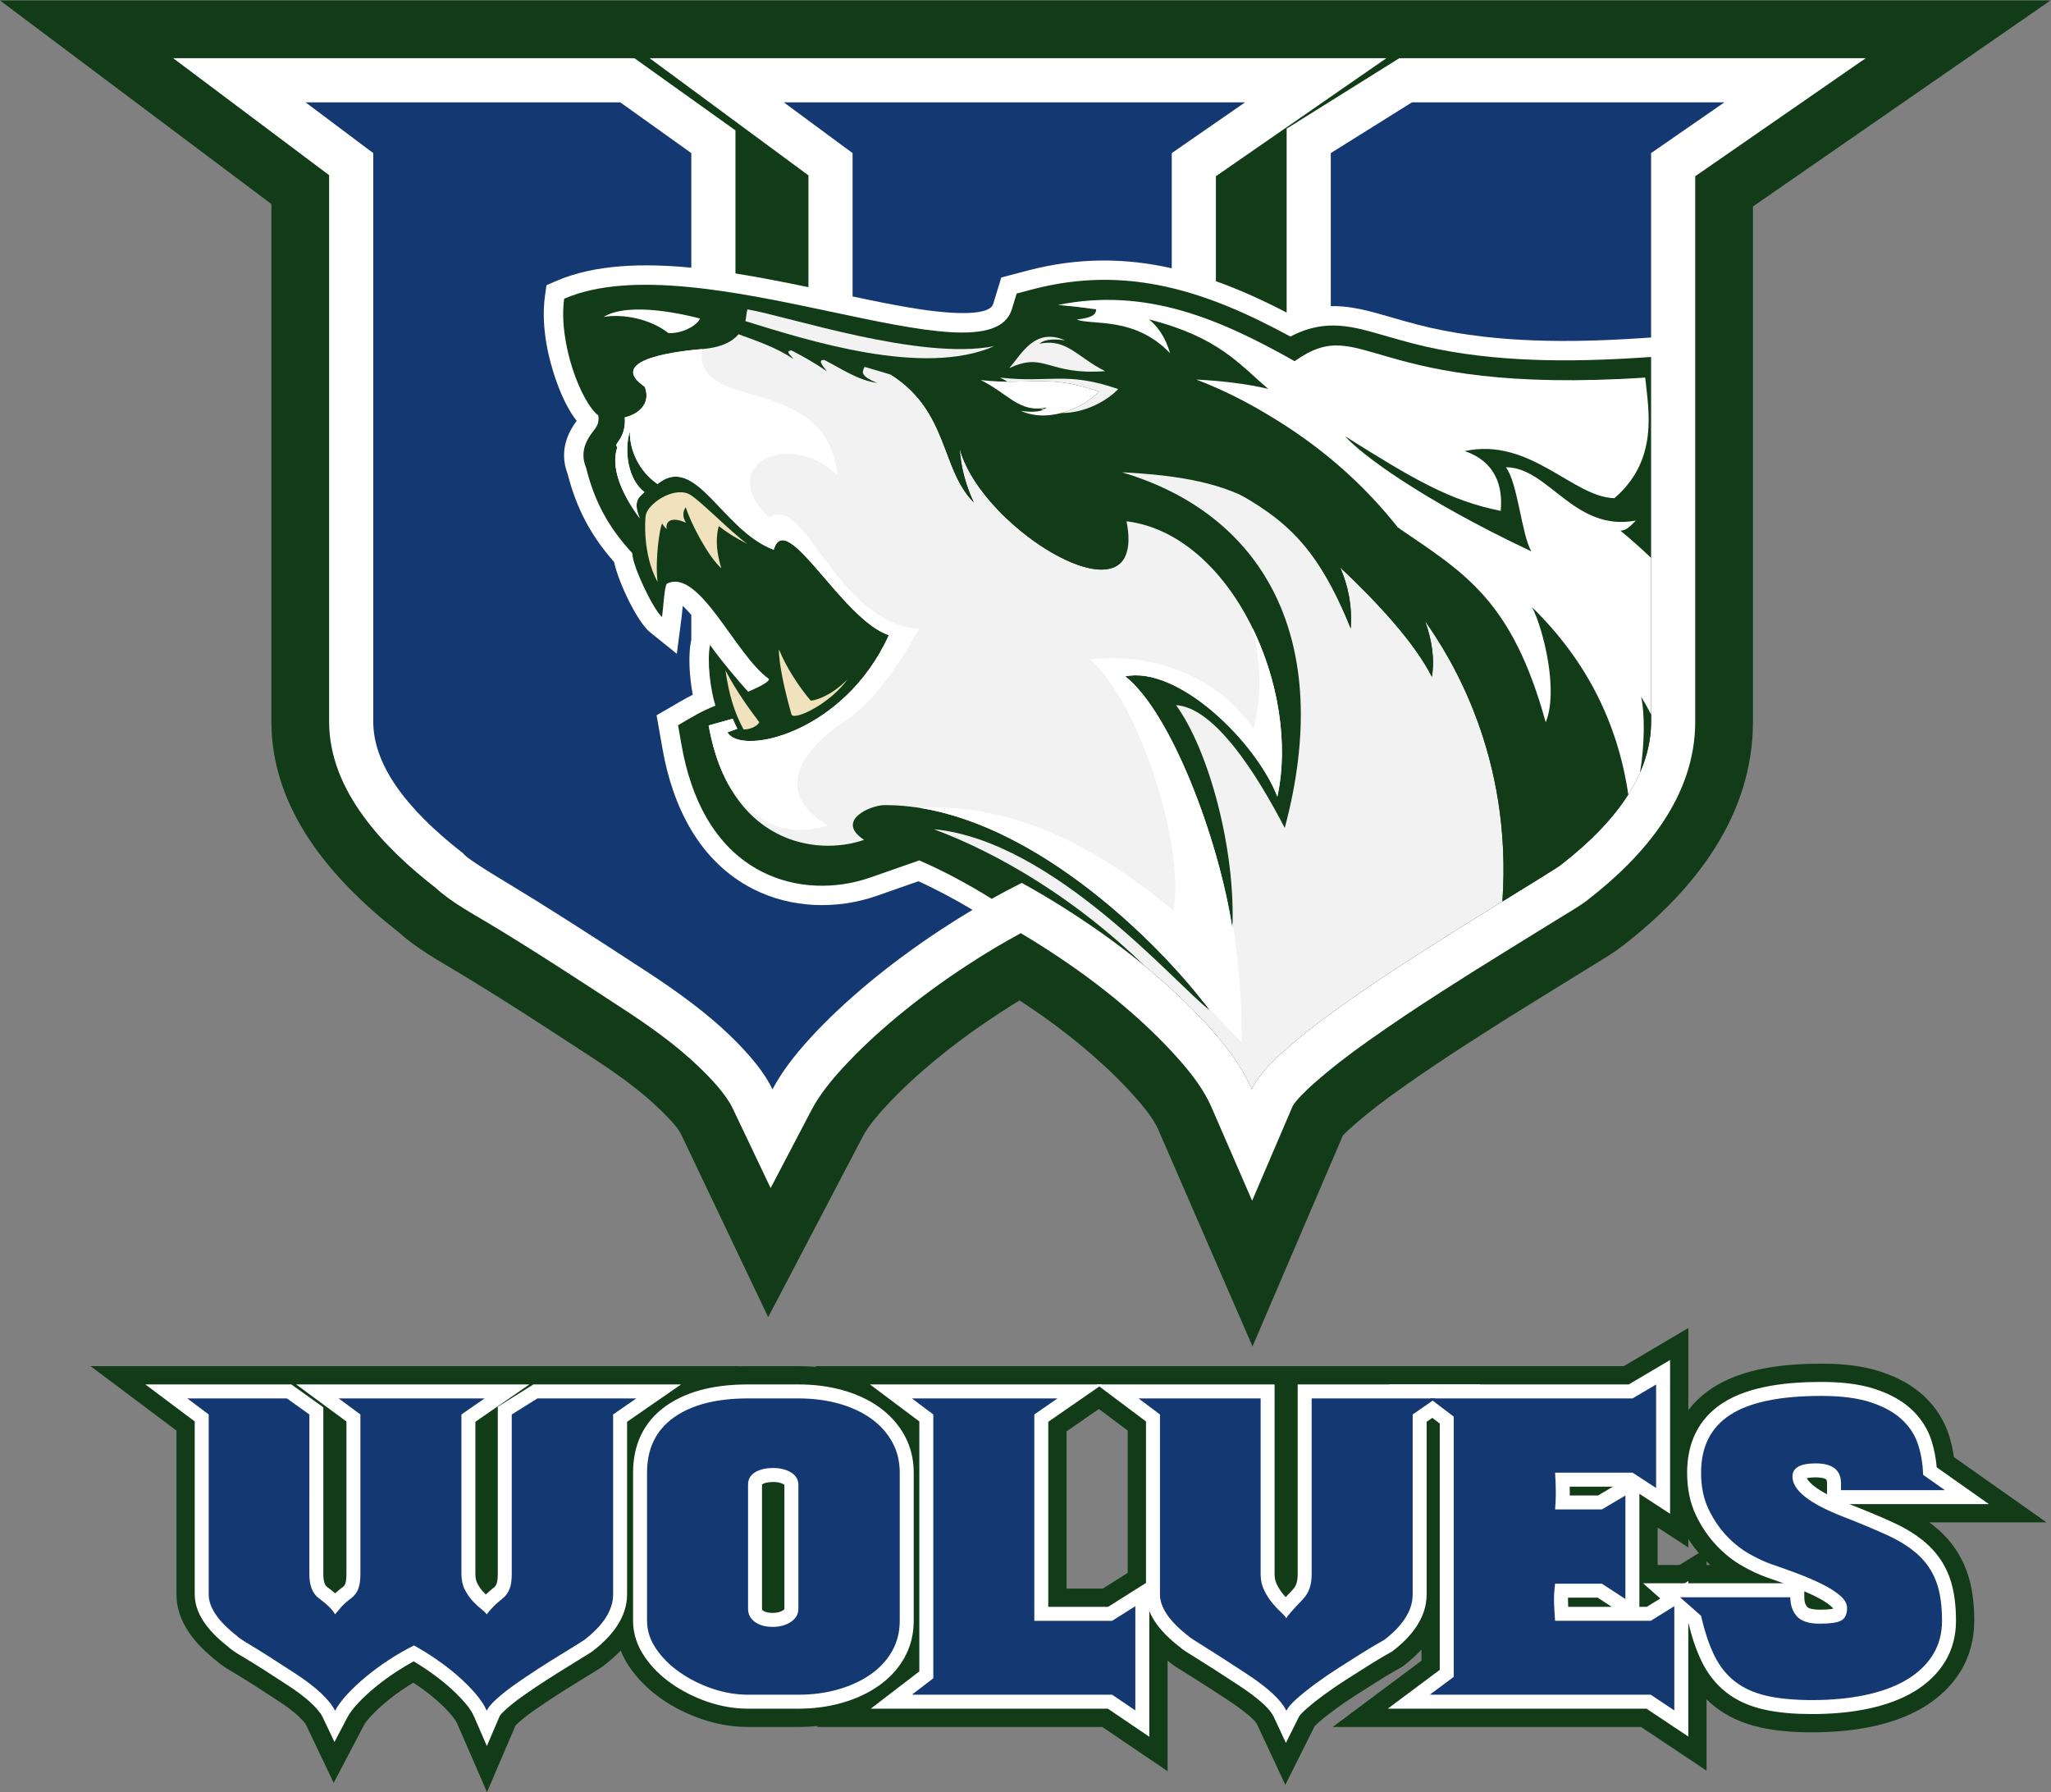 <?xml version="1.0" encoding="UTF-8" standalone="no"?>
<svg
   xmlns:dc="http://purl.org/dc/elements/1.1/"
   xmlns:cc="http://creativecommons.org/ns#"
   xmlns:rdf="http://www.w3.org/1999/02/22-rdf-syntax-ns#"
   xmlns:svg="http://www.w3.org/2000/svg"
   xmlns="http://www.w3.org/2000/svg"
   viewBox="0 0 915.893 800.187"
   height="800.187"
   width="915.893"
   xml:space="preserve"
   id="svg2"
   version="1.1"><rect x="0" y="0" width="915.893" height="800.187" fill="#808080" stroke="none"/><defs
     id="defs6" /><g
     transform="matrix(1.333,0,0,-1.333,0,800.187)"
     id="g10"><g
       transform="scale(0.1)"
       id="g12"><path
         id="path14"
         style="fill:#123b18;fill-opacity:1;fill-rule:evenodd;stroke:none"
         d="M 725.77,439.336 C 655.715,494.258 591.156,568.262 591.156,662.352 V 1211.02 L 303.418,1426.84 H 2477.43 L 2161.97,1208.45 V 662.352 c 0,-99.891 -61.84,-178.524 -137.29,-237.039 -10.42,-8.204 -21.48,-14.532 -32.68,-21.497 -18.86,-11.718 -37.77,-23.355 -56.7,-34.988 -24.27,-14.894 -48.35,-30.105 -72.32,-45.488 -24.55,-15.75 -48.8,-31.992 -72.63,-48.797 -18.61,-13.117 -36.83,-26.938 -53.84,-42.063 -2.82,-2.507 -6.37,-5.656 -9.24,-8.703 L 1631.39,0 1531.62,229.473 c -4.56,10.488 -13.1,21.425 -20.5,30.039 -14.89,17.293 -31.26,33.308 -48.43,48.332 -19.63,17.176 -40.33,33.113 -61.82,47.886 -5.44,3.743 -10.93,7.434 -16.46,11.047 -7.84,-4.757 -15.6,-9.66 -23.27,-14.695 -23.33,-15.332 -45.96,-31.789 -67.44,-49.633 -18.18,-15.097 -35.65,-31.148 -51.63,-48.554 -8.36,-9.098 -18.18,-20.465 -23.93,-31.465 L 1117.88,30.996 1024.96,226.074 c -3.72,7.41 -16.75,20.176 -22.91,26.114 -22.132,21.347 -48.882,39.824 -74.667,56.484 l -0.293,0.183 c -45.488,29.747 -91.004,59.532 -137.613,87.5 -22.282,13.372 -44.301,25.493 -63.707,42.981 v 0" /><path
         id="path16"
         style="fill:#123b18;fill-opacity:1;fill-rule:evenodd;stroke:none"
         d="m 3122.18,573.867 c 0,-54.601 -12.77,-107.187 -39.72,-154.824 -25.66,-45.352 -61.14,-83.098 -103.73,-112.957 -42.62,-29.906 -90.36,-51.172 -140.29,-65.57 -53.26,-15.371 -108.49,-22.176 -163.86,-22.176 h -168.61 c -52.65,0 -104.53,9.14 -154.34,26.086 -48.15,16.367 -93.91,38.922 -135.7,67.976 -41.85,29.09 -78.47,64.649 -107.18,106.864 -31.42,46.211 -49.18,98.496 -49.18,154.601 v 496.253 c 0,111.16 43.48,207.4 134.96,272.66 90.16,64.32 202.78,84.06 311.44,84.06 h 168.61 c 55.38,0 110.72,-6.42 164.13,-21.31 50.36,-14.05 98.45,-35.27 141.17,-65.62 42.41,-30.14 77.48,-68.22 102.89,-113.71 26.86,-48.09 39.41,-101.13 39.41,-156.08 v -496.253 0" /><path
         id="path18"
         style="fill:#123b18;fill-opacity:1;fill-rule:evenodd;stroke:none"
         d="m 3692.55,218.34 h -956.08 l 282.12,216.297 v 776.383 l -287.75,215.82 H 3888.45 L 3572.99,1208.45 V 681.875 h 121.46 l 216.94,136.836 V 70.207 L 3692.55,218.34 v 0" /><path
         id="path20"
         style="fill:#123b18;fill-opacity:1;fill-rule:evenodd;stroke:none"
         d="m 3777.9,1211.02 -287.74,215.82 H 5155.98 L 4840.51,1208.45 V 662.352 c 0,-100.008 -60.6,-178.766 -136.48,-237.352 l -8.31,-6.414 -8.09,-4.043 c -6.95,-3.781 -13.74,-7.902 -20.59,-11.859 -17.91,-10.371 -35.52,-21.239 -53.08,-32.207 -24.24,-15.157 -48.37,-30.497 -72.44,-45.946 -23.94,-15.359 -47.46,-31.386 -70.39,-48.215 -18.89,-13.843 -37.4,-28.289 -54.9,-43.843 -3.64,-3.235 -8.67,-7.629 -12.1,-11.586 L 4305.87,24.316 4211.34,226.855 c -10.32,22.079 -77.43,68.204 -98.67,81.985 -45.89,30.008 -91.83,60.055 -138.41,88.953 -20.49,12.707 -41.44,24.598 -59.92,40.234 -70.82,54.989 -136.44,129.453 -136.44,224.325 v 548.668 0" /><path
         id="path22"
         style="fill:#123b18;fill-opacity:1;fill-rule:evenodd;stroke:none"
         d="M 5497.39,218.34 H 4464.6 l 297.42,221.953 v 764.047 l -292.31,222.5 h 969.87 l 216.44,127.89 V 819.434 l -102.83,67 V 715.359 l 163.82,101.77 V 71.934 L 5497.39,218.34 v 0" /><path
         id="path24"
         style="fill:#123b18;fill-opacity:1;fill-rule:evenodd;stroke:none"
         d="m 6463.42,903.523 c 12.18,-8.914 23.9,-18.445 35.08,-28.632 39.73,-36.227 69.53,-80.321 88.6,-130.586 20.44,-53.907 26.74,-113.114 26.74,-170.438 0,-59.863 -14.41,-117.336 -45.68,-168.625 -30.15,-49.449 -72.07,-88.808 -121.27,-118.965 -52.09,-31.922 -110.64,-52.281 -170.09,-65.398 -67.57,-14.902 -137.11,-20.469 -206.21,-20.469 -58.97,0 -118.94,3.895 -176.54,17.063 -53.67,12.273 -104.43,33.933 -148.07,67.871 -43.02,33.465 -76.18,76.25 -100.06,125.105 -18.93,38.699 -32.98,79.832 -44.03,121.516 l -259.62,228.828 h 387.31 c -7.91,7.254 -15.58,14.805 -23,22.586 -32.88,34.519 -59.33,74.336 -80.04,117.219 -25.57,52.976 -35.85,110.972 -35.85,169.522 0,117.66 46.45,219.13 146.58,284.26 102.84,66.87 244.28,80.83 364.4,80.83 67.42,0 137.65,-6.17 201.85,-27.76 52.94,-17.81 103.41,-43.99 144.11,-82.78 38.03,-36.24 66.09,-80.05 81.78,-130.28 7.37,-23.57 12.8,-47.68 16.31,-72.1 l 310.34,-218.767 h -392.64 v 0" /><path
         id="path26"
         style="fill:#ffffff;fill-opacity:1;fill-rule:evenodd;stroke:none"
         d="m 765.328,486.102 c -54.461,42.343 -112.973,102.492 -112.973,176.25 v 579.278 l -165.343,124.01 h 489.019 l 107.129,-76.53 V 730.516 c 0,-11.875 1.29,-35.203 12.43,-43.036 l 0.49,-0.351 0.48,-0.363 c 8.51,-6.317 17.47,-13.321 26.15,-20.907 8.42,7.782 17.4,15.008 26.38,21.758 3.54,2.774 5.82,5.957 7.45,10.164 3.48,8.996 4.02,23.235 4.02,32.735 V 1241.39 L 992.148,1365.64 H 1773.31 L 1592.56,1240.51 V 730.516 c 0,-10.309 1.43,-21.344 6.2,-30.641 5.13,-10 11.36,-19.582 19.01,-27.844 3.13,-3.379 6.36,-6.726 9.7,-9.972 9.13,8.625 18.83,16.769 28.5,24.511 3.57,3.059 5.88,6.828 7.58,11.211 3.49,8.996 4.02,23.235 4.02,32.735 v 560.454 l 119.48,74.67 h 494.47 L 2100.77,1240.51 V 662.352 c 0,-79.707 -54.06,-142.547 -113.8,-188.836 -8.02,-6.348 -19.86,-13.106 -27.27,-17.715 -18.77,-11.668 -37.59,-23.25 -56.42,-34.817 -24.62,-15.117 -49.05,-30.535 -73.35,-46.14 -25.3,-16.231 -50.28,-32.957 -74.85,-50.285 -20.45,-14.414 -40.53,-29.715 -59.24,-46.344 -5.45,-4.844 -19.09,-17.453 -22.17,-24.133 l -42.69,-99.648 -43.24,99.445 c -7.13,16.414 -18.6,32.027 -30.22,45.535 -16.76,19.481 -35.2,37.566 -54.53,54.492 -21.42,18.739 -44,36.133 -67.44,52.258 -16.25,11.172 -32.86,21.863 -49.84,31.91 -19.88,-10.777 -39.28,-22.429 -58.18,-34.851 -25.23,-16.582 -49.7,-34.395 -72.93,-53.692 -20.28,-16.836 -39.78,-34.824 -57.61,-54.25 -12.11,-13.183 -24.72,-28.531 -33.07,-44.461 l -43.44,-82.949 -40.27,84.543 c -7.25,15.203 -23.69,32.274 -35.67,43.824 -24.81,23.918 -54.962,45.117 -83.954,63.84 -46.012,30.09 -92.481,60.469 -139.625,88.762 -14.566,8.738 -39.613,22.312 -55.633,37.262 v 0" /><path
         id="path28"
         style="fill:#ffffff;fill-opacity:1;fill-rule:evenodd;stroke:none"
         d="m 3060.98,573.867 c 0,-44.082 -10.04,-86.269 -31.78,-124.687 -21.18,-37.43 -50.44,-68.332 -85.61,-92.989 -37.08,-26.007 -78.7,-44.355 -122.11,-56.875 -47.77,-13.777 -97.25,-19.773 -146.9,-19.773 h -168.61 c -46,0 -91.13,8.023 -134.64,22.82 -42.78,14.539 -83.34,34.485 -120.47,60.293 -35.72,24.824 -66.99,54.981 -91.5,91.024 -24.54,36.086 -38.59,76.425 -38.59,120.187 v 496.253 c 0,91.53 34.13,169.22 109.3,222.84 79.19,56.48 180.67,72.68 275.9,72.68 h 168.61 c 49.82,0 99.63,-5.66 147.69,-19.06 43.53,-12.14 85.23,-30.32 122.16,-56.56 35.04,-24.89 63.93,-56.09 84.9,-93.65 21.76,-38.96 31.65,-81.72 31.65,-126.25 V 573.867 Z m -433.2,455.453 c -0.67,0.56 -1.55,1.11 -2.08,1.43 -10.31,6.29 -22.95,8.11 -34.82,8.11 -11.38,0 -27.08,-1.26 -37.06,-7.4 -0.27,-0.17 -0.66,-0.41 -1,-0.67 -0.04,-0.46 -0.05,-0.98 -0.05,-1.33 V 614.52 c 0,-3.536 0.77,-4.415 3.68,-6.559 8.55,-6.301 21.81,-7.617 32.03,-7.617 12.16,0 24.73,2.019 35.03,8.883 0.84,0.558 3.65,2.597 4.1,3.617 0.14,0.34 0.17,1.328 0.17,1.676 v 414.8 0" /><path
         id="path30"
         style="fill:#ffffff;fill-opacity:1;fill-rule:evenodd;stroke:none"
         d="m 3711.32,279.543 h -794.44 l 162.9,124.898 v 837.189 l -165.34,124.01 h 778.09 L 3511.79,1240.51 V 620.676 h 200.35 l 138.05,87.066 V 185.539 l -138.87,94.004 v 0" /><path
         id="path32"
         style="fill:#ffffff;fill-opacity:1;fill-rule:evenodd;stroke:none"
         d="m 3839.1,1241.63 -165.34,124.01 h 596.15 V 730.516 c 0,-11.786 2.02,-23.243 7.22,-33.883 5.8,-11.899 12.78,-23.34 21.3,-33.496 2.79,-3.34 5.66,-6.664 8.6,-9.934 8,8.621 16.13,17.141 24.23,25.613 5.19,5.688 9.05,12.024 11.69,19.27 3.55,9.766 4.35,22.137 4.35,32.43 v 635.124 h 612.75 L 4779.31,1240.51 V 662.352 c 0,-79.84 -52.55,-142.477 -112.67,-188.907 l -3.6,-2.769 -3.65,-1.836 c -7.72,-4.152 -15.43,-8.813 -23.01,-13.195 -18.49,-10.704 -36.73,-21.946 -54.85,-33.27 -24.45,-15.285 -48.8,-30.754 -73.06,-46.328 -25.01,-16.059 -49.58,-32.805 -73.54,-50.371 -20.4,-14.961 -40.45,-30.656 -59.36,-47.461 -6.53,-5.813 -20.55,-18.695 -24.5,-26.606 l -43.3,-86.636 -40.97,87.773 c -17.61,37.723 -86.83,85.367 -120.69,107.352 -46.23,30.222 -92.65,60.578 -139.59,89.699 -12.5,7.754 -38,22.32 -53.56,35.73 -54.76,42.317 -113.86,102.696 -113.86,176.825 v 579.278 0" /><path
         id="path34"
         style="fill:#ffffff;fill-opacity:1;fill-rule:evenodd;stroke:none"
         d="m 5515.92,279.543 h -866.98 l 174.28,130.055 v 825.062 l -172.07,130.98 h 805.16 l 138.51,81.85 V 932.352 l -102.83,67.003 V 620.676 h 24.75 l 139.07,86.383 V 186.277 l -139.89,93.266 z m -112.41,743.767 h -144.92 c 0.14,-6.32 0.23,-12.63 0.23,-18.96 0,-3.53 -0.03,-7.065 -0.08,-10.6 h 94.74 l 50.03,29.56 z m -3.93,-402.634 -47.2,30.75 h -99.52 c -0.02,-1.535 -0.03,-3.078 -0.03,-4.61 0,-8.718 0.21,-17.441 0.64,-26.14 h 146.11 v 0" /><path
         id="path36"
         style="fill:#ffffff;fill-opacity:1;fill-rule:evenodd;stroke:none"
         d="m 6052.94,1051.59 c 4.22,-9.52 17.44,-21.02 23.13,-25.54 13.02,-10.34 28.38,-19.77 44.57,-28.316 v 36.506 c 0,3.1 -0.35,9.88 -2.44,12.54 -5.14,6.53 -28.52,7.62 -35.66,7.62 -5.83,0 -20.56,-0.51 -29.6,-2.81 z m 142.4,-86.863 c 49.25,-19.219 98.33,-39.329 146.41,-61.309 41.52,-18.984 81.67,-42.891 115.51,-73.75 32.65,-29.777 56.94,-65.742 72.62,-107.07 17.65,-46.551 22.76,-99.258 22.76,-148.731 0,-48.644 -11.34,-95.105 -36.73,-136.769 -25.09,-41.141 -60.08,-73.563 -101,-98.641 -46.14,-28.273 -98.66,-46.199 -151.3,-57.812 -63.1,-13.926 -128.49,-19.043 -193.02,-19.043 -53.97,0 -110.17,3.476 -162.89,15.527 -44.91,10.273 -87.6,28.105 -124.14,56.512 -35.67,27.754 -62.87,63.183 -82.66,103.683 -19.7,40.293 -33.69,84.297 -44.35,128.047 L 5504.27,699.59 h 470.57 c -18.94,6.894 -37.95,13.625 -57.05,20.176 -27.35,9.461 -54.06,22.754 -79.29,36.855 -32.69,18.262 -61.82,41.902 -87.6,68.965 -28.5,29.93 -51.3,64.453 -69.24,101.609 -21.53,44.602 -29.77,93.695 -29.77,142.925 0,97.13 36.27,179.31 118.75,232.95 91.5,59.5 224.69,70.94 331.03,70.94 60.21,0 124.96,-5.27 182.33,-24.57 44.28,-14.89 87.34,-36.6 121.4,-69.07 30.55,-29.11 53.01,-63.94 65.6,-104.22 8.96,-28.7 14.6,-58.18 17.01,-88.05 l 175.02,-123.373 h -467.69 z m -150.9,-292.051 v -19.883 c 0,-11.691 2.01,-23.691 10.06,-32.617 7.11,-7.871 31.78,-9.074 41.19,-9.074 9.15,0 32.65,0.363 45.22,3.3 0.02,0.317 0.03,0.625 0.04,0.918 -1.56,2.551 -5.6,6.25 -7.41,7.793 -15.32,13.02 -33.95,23.676 -51.94,32.524 -12.21,6.011 -24.63,11.676 -37.16,17.039 v 0" /><path
         id="path38"
         style="fill:#143871;fill-opacity:1;fill-rule:nonzero;stroke:none"
         d="m 2131.7,1318.84 -77.73,-53.81 V 662.352 c 0,-51.813 -31.89,-102.43 -95.67,-151.852 -0.79,-0.805 -8.57,-5.781 -23.31,-14.953 -14.75,-9.168 -33.48,-20.723 -56.2,-34.68 -22.72,-13.953 -47.43,-29.488 -74.14,-46.64 -26.7,-17.137 -52.21,-34.278 -76.53,-51.414 -24.31,-17.137 -45.44,-33.68 -63.37,-49.622 -17.94,-15.945 -29.3,-29.5 -34.09,-40.664 -7.96,18.344 -20.52,37.473 -37.66,57.403 -17.14,19.933 -36.87,39.66 -59.19,59.191 -22.33,19.531 -46.24,38.067 -71.75,55.606 -25.51,17.539 -50.62,33.078 -75.33,46.628 -28.7,-14.343 -57,-30.679 -84.91,-49.019 -27.89,-18.332 -53.61,-37.27 -77.12,-56.797 -23.52,-19.531 -44.25,-39.066 -62.18,-58.598 -17.93,-19.527 -31.29,-37.664 -40.06,-54.414 -7.97,16.75 -23.12,35.879 -45.44,57.403 -22.32,21.527 -52.61,44.64 -90.875,69.359 -62.18,40.652 -109.215,70.547 -141.106,89.684 -31.887,19.132 -48.629,30.285 -50.219,33.476 -63.773,49.426 -95.664,96.067 -95.664,139.903 v 602.678 l -71.746,53.81 h 333.621 l 75.339,-53.81 V 730.516 c 0,-39.059 10.76,-66.168 32.28,-81.305 27.9,-20.734 45.84,-38.672 53.81,-53.82 3.99,4.785 10.16,12.16 18.54,22.129 8.36,9.96 20.52,20.918 36.46,32.878 10.37,7.969 17.94,18.137 22.73,30.489 4.78,12.355 7.17,28.898 7.17,49.629 v 534.514 l -72.94,53.81 h 489.07 l -77.72,-53.81 V 730.516 c 0,-19.93 3.78,-37.274 11.36,-52.02 7.57,-14.746 16.34,-27.5 26.3,-38.262 9.96,-10.761 19.53,-19.726 28.7,-26.902 9.17,-7.18 15.35,-13.156 18.53,-17.941 3.19,4.785 9.18,11.961 17.95,21.523 8.76,9.57 21.12,20.731 37.07,33.484 9.55,7.969 16.73,18.137 21.52,30.489 4.78,12.355 7.17,28.898 7.17,49.629 v 534.514 l 86.1,53.81 h 331.23 v 0" /><path
         id="path40"
         style="fill:#143871;fill-opacity:1;fill-rule:nonzero;stroke:none"
         d="m 3014.18,573.867 c 0,-37.461 -8.57,-71.347 -25.71,-101.64 -17.14,-30.293 -41.06,-56.204 -71.75,-77.723 -30.69,-21.527 -66.76,-38.266 -108.21,-50.227 -41.46,-11.953 -86.1,-17.929 -133.93,-17.929 h -168.61 c -39.86,0 -79.72,6.765 -119.58,20.324 -39.85,13.551 -76.12,31.687 -108.81,54.414 -32.68,22.715 -59.19,49.019 -79.52,78.914 -20.33,29.891 -30.49,61.18 -30.49,93.867 v 496.253 c 0,80.52 29.89,142.1 89.68,184.74 59.79,42.65 142.7,63.98 248.72,63.98 h 168.61 c 48.63,0 93.67,-5.79 135.12,-17.35 41.45,-11.55 77.33,-28.09 107.62,-49.61 30.29,-21.53 54.01,-47.64 71.15,-78.33 17.14,-30.69 25.71,-65.17 25.71,-103.43 V 573.867 Z m -339.6,455.593 c 0,17.54 -8.17,31.29 -24.52,41.25 -16.34,9.97 -36.07,14.95 -59.18,14.95 -25.51,0 -46.04,-4.78 -61.59,-14.35 -15.54,-9.56 -23.32,-23.52 -23.32,-41.85 V 614.52 c 0,-18.329 7.58,-33.075 22.72,-44.239 15.15,-11.16 35.08,-16.734 59.79,-16.734 23.92,0 44.25,5.574 60.99,16.734 16.74,11.164 25.11,25.91 25.11,44.239 v 414.94 0" /><path
         id="path42"
         style="fill:#143871;fill-opacity:1;fill-rule:nonzero;stroke:none"
         d="m 3803.39,273.73 -77.73,52.618 h -670.82 l 71.74,55 v 883.682 l -71.74,53.81 h 487.87 l -77.72,-53.81 V 573.867 h 260.67 l 77.73,49.031 v -349.168 0" /><path
         id="path44"
         style="fill:#143871;fill-opacity:1;fill-rule:nonzero;stroke:none"
         d="m 4810.23,1318.84 -77.72,-53.81 V 662.352 c 0,-52.606 -31.49,-103.231 -94.47,-151.852 -1.59,-0.805 -9.97,-5.586 -25.11,-14.359 -15.15,-8.766 -33.88,-20.125 -56.2,-34.082 -22.33,-13.946 -46.84,-29.493 -73.54,-46.629 -26.71,-17.137 -52.02,-34.485 -75.93,-52.024 -23.92,-17.527 -44.85,-34.273 -62.78,-50.215 -17.94,-15.945 -29.69,-29.5 -35.27,-40.664 -16.75,35.879 -62.59,78.125 -137.52,126.762 -62.18,40.652 -109.01,70.75 -140.51,90.281 -31.48,19.532 -48.03,30.489 -49.62,32.879 -63.78,49.426 -95.66,96.067 -95.66,139.903 v 602.678 l -71.75,53.81 h 408.96 V 730.516 c 0,-19.93 3.98,-38.067 11.96,-54.414 7.97,-16.336 17.14,-30.68 27.5,-43.047 10.36,-12.352 20.13,-22.711 29.3,-31.082 9.17,-8.371 14.95,-14.953 17.34,-19.739 1.59,3.996 6.97,11.164 16.14,21.536 9.16,10.363 22.51,24.707 40.05,43.046 9.57,10.364 16.75,22.118 21.53,35.274 4.78,13.152 7.17,29.297 7.17,48.426 v 588.324 h 416.13 v 0" /><path
         id="path46"
         style="fill:#143871;fill-opacity:1;fill-rule:nonzero;stroke:none"
         d="m 5609.02,273.73 -78.93,52.618 H 4789.9 l 80.12,59.785 v 871.717 l -80.12,60.99 h 679.2 l 78.93,46.64 V 1018.7 l -78.93,51.42 h -259.48 c 0.8,-12.76 1.4,-24.51 1.8,-35.28 0.4,-10.76 0.59,-20.92 0.59,-30.49 0,-9.565 -0.19,-19.33 -0.59,-29.299 -0.4,-9.961 -1,-19.328 -1.8,-28.098 h 156.65 l 78.92,46.633 v -346.77 l -78.92,51.414 h -156.65 c -0.79,-6.375 -1.59,-13.953 -2.39,-22.722 -0.79,-8.77 -1.19,-18.328 -1.19,-28.692 0,-12.761 0.4,-25.117 1.19,-37.07 0.8,-11.965 1.6,-23.914 2.39,-35.879 h 320.47 l 78.93,49.031 v -349.168 0" /><path
         id="path48"
         style="fill:#143871;fill-opacity:1;fill-rule:nonzero;stroke:none"
         d="m 6515.41,1011.52 h -347.97 v 22.72 c 0,44.65 -28.3,66.96 -84.9,66.96 -51.82,0 -77.73,-14.74 -77.73,-44.24 0,-45.44 56.21,-90.073 168.61,-133.921 57.4,-22.324 107.02,-43.051 148.88,-62.18 41.84,-19.14 76.33,-41.054 103.42,-65.769 27.11,-24.719 47.24,-54.406 60.39,-89.082 13.16,-34.68 19.73,-78.723 19.73,-132.141 0,-42.246 -9.96,-79.719 -29.89,-112.402 -19.93,-32.688 -48.43,-60.379 -85.5,-83.106 -37.06,-22.714 -82.7,-40.058 -136.91,-52.011 -54.21,-11.961 -115.2,-17.942 -182.95,-17.942 -59.8,0 -110.62,4.785 -152.46,14.348 -41.86,9.57 -77.13,25.516 -105.83,47.832 -28.71,22.324 -51.82,51.418 -69.36,87.297 -17.54,35.867 -32.28,80.117 -44.25,132.722 l -70.55,62.188 h 369.5 c 0,-26.309 7.37,-47.637 22.12,-63.977 14.75,-16.343 40.05,-24.511 75.93,-24.511 35.88,0 60.19,3.586 72.94,10.761 12.76,7.168 19.14,21.125 19.14,41.848 0,14.356 -7.97,28.301 -23.92,41.856 -15.94,13.554 -36.47,26.503 -61.58,38.859 -25.11,12.359 -52.61,24.121 -82.51,35.281 -29.9,11.16 -58.79,21.524 -86.69,31.082 -20.73,7.18 -44.64,18.344 -71.75,33.488 -27.1,15.149 -52.62,35.274 -76.52,60.379 -23.92,25.118 -44.25,55.012 -60.99,89.692 -16.75,34.676 -25.12,75.539 -25.12,122.569 0,86.89 32.49,151.46 97.46,193.71 64.98,42.26 166.81,63.38 305.52,63.38 67.76,0 123.56,-7.37 167.41,-22.12 43.84,-14.75 78.53,-34.28 104.04,-58.6 25.51,-24.31 43.24,-52.42 53.21,-84.3 9.96,-31.89 15.34,-64.97 16.14,-99.25 l 72.94,-51.42 v 0" /><path
         id="path50"
         style="fill:#123b18;fill-opacity:1;fill-rule:evenodd;stroke:none"
         d="m 1334.52,2881.17 c -221.37,173.51 -425.348,407.35 -425.348,704.67 V 5319.47 L 0,6001.37 H 6869.24 L 5872.46,5311.3 V 3585.84 c 0,-315.65 -195.38,-564.1 -433.8,-748.99 -32.9,-25.93 -67.85,-45.91 -103.24,-67.9 -59.6,-37.04 -119.37,-73.83 -179.16,-110.57 -76.68,-47.08 -152.78,-95.13 -228.51,-143.73 -77.57,-49.79 -154.18,-101.1 -229.5,-154.18 -58.8,-41.46 -116.36,-85.13 -170.11,-132.9 -8.92,-7.93 -20.14,-17.86 -29.18,-27.49 L 4195.98,1493 3880.75,2218.05 c -14.4,33.13 -41.4,67.72 -64.77,94.91 -47.03,54.66 -98.79,105.27 -153.03,152.72 -62.01,54.26 -127.41,104.63 -195.33,151.31 -17.21,11.84 -34.54,23.48 -52.01,34.92 -24.79,-15.04 -49.3,-30.53 -73.52,-46.46 -73.73,-48.44 -145.22,-100.43 -213.11,-156.81 -57.42,-47.69 -112.62,-98.43 -163.13,-153.42 -26.39,-28.74 -57.41,-64.68 -75.61,-99.42 l -316.78,-604.86 -293.58,616.36 c -11.77,23.44 -52.94,63.76 -72.38,82.54 -69.96,67.43 -154.47,125.82 -235.96,178.45 l -0.91,0.6 c -143.74,93.99 -287.56,188.1 -434.83,276.48 -70.4,42.24 -139.98,80.53 -201.28,135.8 v 0" /><path
         id="path52"
         style="fill:#ffffff;fill-opacity:1;fill-rule:evenodd;stroke:none"
         d="m 1459.5,3028.92 c -172.06,133.8 -356.96,323.85 -356.96,556.92 V 5416.16 L 580.105,5807.99 H 2125.25 l 338.52,-241.8 v -479.22 c 38.86,-6.18 76.33,-12.89 111.67,-19.51 44.4,-8.31 88.66,-17.24 132.87,-26.42 v 374.39 l -532.13,392.56 h 2468.25 l -571.11,-395.37 v -351.55 c 79.43,-28.32 158.09,-64.12 236.99,-105.15 v 616.14 l 377.5,235.93 h 1562.38 l -571.1,-395.37 V 3585.84 c 0,-251.85 -170.8,-450.44 -359.59,-596.69 -25.32,-20.06 -62.72,-41.4 -86.15,-55.97 -59.31,-36.86 -118.78,-73.46 -178.28,-110 -77.77,-47.76 -154.95,-96.49 -231.76,-145.79 -79.92,-51.29 -158.86,-104.16 -236.49,-158.87 -64.6,-45.56 -128.08,-93.93 -187.19,-146.46 -17.2,-15.29 -60.31,-55.13 -70.04,-76.25 l -134.9,-314.84 -136.59,314.19 c -22.57,51.89 -58.82,101.21 -95.52,143.89 -52.95,61.56 -111.2,118.71 -172.29,172.16 -67.68,59.22 -139.01,114.18 -213.11,165.12 -51.34,35.31 -103.8,69.08 -157.45,100.84 -62.83,-34.04 -124.13,-70.87 -183.85,-110.12 -79.72,-52.38 -157.03,-108.69 -230.43,-169.65 -64.07,-53.2 -125.68,-110.04 -182.04,-171.38 -38.27,-41.68 -78.12,-90.18 -104.47,-140.51 l -137.28,-262.11 -127.23,267.14 c -22.89,48.03 -74.87,101.99 -112.71,138.48 -78.37,75.58 -173.65,142.54 -265.26,201.71 -145.39,95.06 -292.22,191.07 -441.17,280.46 -46.03,27.62 -125.17,70.5 -175.79,117.73 z m 1116.48,699.81 c -112.98,79.78 -232.83,372.95 -341.92,319.18 -8.48,-10.87 -10.73,-70.02 -16.17,-111.66 -28.4,22.86 -99.74,171.38 -99.69,213.79 -79.42,85.99 -126.05,171.52 -154.41,284.88 -1.58,3.82 -3.06,7.97 -4.43,12.49 -12.48,41.18 0.89,75.58 25.21,107.57 5.08,6.69 10.66,13.55 14.69,20.94 6.22,11.38 6.87,23.47 4.99,35.59 -57.69,44.01 -134.64,244.51 -114.21,390.88 448.08,193.52 1420.28,-294.96 1499.69,-35.49 l 16.18,52.86 53.47,14.04 c 320.44,84.19 589.13,-9.36 863.52,-158.21 38.48,20.2 79.4,33.62 124.67,36.43 53.64,3.31 104.37,-8.74 155.54,-23.18 58.41,-16.49 115.2,-33.88 174.59,-47.27 231.12,-52.09 480.74,-52.12 715.82,-36.79 l 37.69,2.46 v -1221.4 c 0,-163.73 -100.75,-323.68 -302.25,-479.84 -2.52,-2.52 -27.08,-18.27 -73.68,-47.23 -46.6,-28.97 -105.8,-65.49 -177.58,-109.58 -71.79,-44.07 -149.88,-93.18 -234.25,-147.35 -84.39,-54.16 -164.98,-108.3 -241.82,-162.46 -76.81,-54.16 -143.57,-106.43 -200.24,-156.8 -56.68,-50.38 -92.57,-93.2 -107.69,-128.47 -25.18,57.93 -64.86,118.39 -119.01,181.37 -54.16,62.97 -116.5,125.31 -187.02,187.02 -70.54,61.71 -146.11,120.27 -226.7,175.68 -80.61,55.42 -159.95,104.54 -238.04,147.36 -33.77,-16.89 -67.36,-34.65 -100.79,-53.28 -79.14,49.29 -160.79,93.17 -242.49,128.69 l -163.66,-57.2 c -117.66,-41.13 -251.32,-37.82 -363.28,19.16 -161.98,82.43 -238.98,251.17 -269.19,422.58 l -12.01,68.17 c 49.11,28.55 72.35,44.14 125.18,65.68 -16.05,49.6 -29.15,148.64 -18.01,203.38 29.46,-43.36 102.39,-129.94 127.49,-156.66 10.6,4.69 72.01,29.63 69.81,42.67 v 0" /><path
         id="path54"
         style="fill:#143871;fill-opacity:1;fill-rule:nonzero;stroke:none"
         d="m 5776.81,5660.12 -245.6,-170.02 v -617.7 l -41.91,-2.73 c -229.72,-14.98 -471.77,-15.49 -697.31,35.34 -57.7,13 -114.33,30.35 -171.23,46.41 -54.05,15.26 -106.59,27.24 -162.58,26.1 v 512.58 l 272.05,170.02 H 5776.81 Z M 3257.97,2955.29 c -34.63,-20.6 -69.06,-42.15 -103.3,-64.65 -88.15,-57.93 -169.39,-117.77 -243.7,-179.48 -74.3,-61.71 -139.79,-123.41 -196.47,-185.14 -56.67,-61.7 -98.86,-119.01 -126.57,-171.91 -25.19,52.9 -73.05,113.35 -143.57,181.37 -70.53,68.01 -166.24,141.04 -287.15,219.13 -196.47,128.47 -345.08,222.92 -445.84,283.38 -100.76,60.45 -153.65,95.71 -158.68,105.78 -201.52,156.17 -302.28,303.53 -302.28,442.07 V 5490.1 l -226.69,170.02 h 1054.15 l 238.02,-170.02 v -383.85 c -157.37,15.26 -321.76,11.93 -451.64,-44.16 l -33.56,-14.5 -5.05,-36.21 c -7.6,-54.41 -3.75,-111.63 5.92,-165.54 12.74,-71.01 47.53,-185.38 100.34,-252.7 -36.73,-48.87 -53.03,-104.36 -34.77,-164.6 1.4,-4.6 2.94,-9.15 4.65,-13.65 29.4,-115.04 77.74,-206.29 155.26,-294.13 16.14,-73.17 79.33,-202.37 120.09,-235.17 l 90.26,-72.64 14.99,114.9 c 1.64,12.57 2.87,25.2 4.08,37.83 0.22,2.37 0.44,5.01 0.67,7.81 8.9,-8.04 18.75,-18.53 28.76,-30.11 v -83.06 l -0.94,-4.64 c -9.78,-48.07 -5.36,-120.04 5.89,-179.77 -27.54,-14.09 -53.5,-29.46 -82.01,-46.03 l -39.24,-22.81 19.9,-112.87 c 33.89,-192.31 122.59,-377.06 303.73,-469.24 127.46,-64.87 280.14,-69.46 414.23,-22.6 l 139.33,48.7 c 62.15,-28.24 122.63,-60.63 181.19,-95.77 z m -401.78,2054.58 v 480.23 l -230.48,170.02 h 1545.33 l -245.6,-170.02 v -385.78 c -153.36,34.61 -311.85,37.23 -482.59,-7.62 l -88.51,-23.26 -26.79,-87.51 c -1.02,-3.33 -2.44,-6.4 -4.67,-9.1 -32.75,-39.74 -198.99,-16.21 -242.31,-9.61 -75.11,11.43 -150.01,26.97 -224.38,42.65 v 0" /><path
         id="path56"
         style="fill:#f2f2f2;fill-opacity:1;fill-rule:evenodd;stroke:none"
         d="m 3330.73,4843.4 c -247.62,-48.76 -687.76,99.2 -826.37,123.23 -2.58,-2.7 -5.46,-33.06 -7.29,-39.36 210.43,-65.13 597.07,-188.18 833.66,-83.87 v 0" /><path
         id="path58"
         style="fill:#f2f2f2;fill-opacity:1;fill-rule:evenodd;stroke:none"
         d="m 2374,3572.91 c 69.35,-393.52 359.3,-439.61 520.75,-383.18 -98.52,64.37 21.89,115.96 66.84,116.29 466.87,3.53 934.42,-474.38 1090.48,-686.65 -109.87,82.35 -520.86,567.79 -923.55,606.01 224.44,-83.5 482.46,-239.45 705.89,-457.67 18.06,-14.88 35.82,-29.95 53.26,-45.21 70.52,-61.71 132.86,-124.05 187.02,-187.02 54.15,-62.98 93.83,-123.44 119.01,-181.37 15.12,35.27 51.01,78.09 107.69,128.47 56.67,50.37 123.43,102.64 200.24,156.8 76.84,54.16 157.43,108.3 241.82,162.46 84.37,54.17 162.46,103.28 234.25,147.35 19.36,11.9 37.82,23.24 55.36,34.03 34.21,489.34 -174.33,819.64 -259.15,939.42 23,-62.99 32.75,-126.14 22.95,-186.62 -58.16,113.75 -177.79,244.39 -307.54,366.66 26.27,-59.67 41.07,-128.17 35.66,-204.84 -168.03,418.42 -379.01,503.53 -766.41,523.1 474.16,-140.32 713.96,-559.62 545.37,-1191.3 -90.33,173.88 -232.4,402.97 -364.22,411.46 110.48,-151.91 199.9,-483.92 188.81,-748.48 -45.9,301.35 -206.47,725.78 -359.08,844.7 176.21,36.48 437.61,-217.66 509.71,-402.84 78.9,363.57 -153.82,878.94 -505.28,922.32 73.57,-368.44 -488.46,-29.85 -559.08,244.9 4.35,-69.59 23.39,-130.31 47.17,-181.3 -110.72,111.34 -83.18,303.79 -276.6,427.22 -30.1,9.21 -59.81,18 -89.05,26.37 -9.96,-19.17 -12.25,-30.85 41.59,-53.81 -64.39,9.65 -116.27,46.03 -176.15,76.91 -21,1.07 -11.68,-12.99 8.41,-37.91 -39.22,26.57 -71.51,45.68 -118.87,70.05 -22.34,-1.99 -1.69,-16.88 6.46,-28.82 -56.15,38.05 -120.6,59.88 -183.63,82.9 -25.31,-29.95 -66.31,-45.1 -121.83,-49.68 -55.69,-4.59 -320.97,-29.99 -199.94,-120.8 l 8.13,-6.09 2.65,-9.81 c 13.17,-48.77 -25.38,-81.13 -68.06,-91.5 l -1.89,-0.46 c 4.54,-75.23 -41.4,-87.58 -24.9,-99.75 -22.88,-64.54 10.23,-151.32 75.04,-238.76 -25.99,61.52 1.34,73.45 15.65,88.12 -57.52,43.71 -68.01,142.74 -49,203.47 -1.16,-63.34 31.21,-134.42 92.79,-176.34 129.28,105.3 216.58,-156.47 389.3,-220.1 41.38,141.41 227.68,-233.66 385.63,-286.22 -150.61,-331.66 -497.43,-404.47 -540.64,-325.3 9.46,3.16 20.68,7.03 33.08,11.74 -5.66,11.13 -10.83,22.32 -15.55,33.59 -30.77,-8.86 -58.87,-16.07 -80.59,-22.51 v 0" /><path
         id="path60"
         style="fill:#123b18;fill-opacity:1;fill-rule:nonzero;stroke:none"
         d="m 2395.91,4958.61 c -5.56,-43.38 -42.84,-86.12 -105.45,-103.19 -79.05,-15.97 -308.75,-51.65 -170.73,-155.21 1.38,-5.11 1.6,-9.75 0.93,-13.96 -59.43,21.58 -137.73,145.77 -128.3,221.52 -24.71,-27.97 9.07,-140.38 25.73,-169.38 -45.18,63.67 -49.55,169.06 -32.71,212.77 79.05,46.38 226.67,38.4 410.53,7.45 v 0" /><path
         id="path62"
         style="fill:#ffffff;fill-opacity:1;fill-rule:nonzero;stroke:none"
         d="m 2345.31,4936.02 c -40.37,10.29 -234.33,59.29 -323.64,5.14 66.89,11.86 159.87,-7.98 216.99,-53.69 43.79,-3.64 96.12,24.19 106.65,48.55 v 0" /><path
         id="path64"
         style="fill:#f2f2f2;fill-opacity:1;fill-rule:nonzero;stroke:none"
         d="m 3702.5,4759.57 c -93.71,46.62 -128.98,110.98 -220.08,91.91 18.69,17.99 58.74,15.22 85.98,11.27 -102.75,45.39 -147.32,-48.19 -187.47,-93.09 119.99,56.52 126.43,-24.07 321.57,-10.09 z m -352.46,-21.48 c 8.91,-4.44 17.29,-9.04 25.24,-13.71 105.27,-1.08 166.04,15.33 306.24,-32.84 -22.63,-25.31 -70.19,-57.11 -125.8,-71.95 81.17,-1.33 159.05,45.56 190.05,80.23 -175.35,60.24 -226.42,19.48 -395.73,38.27 z m 149.52,-105.06 c -5.24,0.5 -10.26,1.13 -14.92,1.81 l -0.28,-0.02 c 3.51,-1.55 7.05,-2.96 10.6,-4.26 1.6,0.75 3.13,1.58 4.6,2.47 v 0" /><path
         id="path66"
         style="fill:#123b18;fill-opacity:1;fill-rule:nonzero;stroke:none"
         d="m 5033.21,2983.32 c 34.13,489.29 -174.48,819.54 -259.3,939.32 23,-62.99 32.75,-126.14 22.95,-186.62 -58.16,113.75 -177.79,244.39 -307.54,366.66 26.27,-59.67 41.07,-128.17 35.66,-204.84 -121.05,301.44 -242.69,381.16 -439.49,486.41 -341.66,194.27 -671.7,-32.82 -801.13,165.01 30.26,-167.33 110.66,-266.77 259.42,-299.46 -62.21,51.96 -61.05,118.9 32.38,79.88 66.2,-23.83 207.71,-114.56 191.35,-194.02 -78.76,-146.34 -492.76,132.81 -552.71,366.04 4.35,-69.59 23.39,-130.31 47.17,-181.3 -110.72,111.34 -83.18,303.79 -276.6,427.22 83.37,-13.99 192.59,25.91 286.13,-69.95 -52.81,42.19 -155.29,30.95 -180.94,12.31 329.33,-63.37 410.65,-368.28 722.8,-64.83 218.8,3.08 667.91,-100.78 998,-580.03 -37.58,66.09 -80.21,129.68 -127.95,190.26 l -0.02,0.02 h -0.01 l 0.1,-0.03 0.08,-0.04 0.1,-0.03 0.47,-0.17 0.09,-0.03 0.1,-0.04 1.96,-0.72 0.09,-0.04 0.09,-0.03 0.1,-0.03 0.09,-0.04 0.1,-0.04 0.09,-0.03 0.09,-0.03 0.09,-0.04 0.1,-0.03 0.1,-0.03 0.08,-0.04 0.1,-0.03 0.09,-0.04 0.1,-0.03 0.1,-0.04 0.08,-0.03 0.09,-0.04 0.1,-0.03 0.1,-0.04 0.08,-0.03 0.1,-0.04 0.09,-0.03 0.1,-0.03 0.09,-0.04 0.09,-0.03 0.1,-0.04 0.09,-0.03 0.09,-0.03 0.09,-0.04 0.1,-0.03 0.09,-0.04 0.1,-0.03 0.09,-0.04 c -0.44,-0.21 -1.06,-0.4 -1.44,-0.63 219.12,-149.66 377.67,-240.03 490.26,-649.13 43.8,106.15 -8.18,312.97 -45.45,385.27 184.07,-180.06 287.13,-390.61 322.06,-626.98 -50.38,-79.51 -125.64,-158.09 -225.83,-235.73 -2.52,-2.52 -27.08,-18.27 -73.68,-47.23 -33.99,-21.13 -74.68,-46.28 -122.07,-75.45 z m 460.94,431.96 c 15.51,90.67 16.51,197.37 3.58,254.19 11.76,-19.04 22.88,-37.85 33.48,-56.45 v -27.18 c 0,-57.32 -12.36,-114.18 -37.06,-170.56 v 0" /><path
         id="path68"
         style="fill:#ffffff;fill-opacity:1;fill-rule:evenodd;stroke:none"
         d="m 5428.23,4225.58 c 16.33,-0.54 29.87,10.14 51.88,33.67 -207.24,-38.9 -292.04,178.73 -435.25,178.52 39.62,-51.91 52.48,-225.61 85.21,-281.79 -378.02,178.51 -575.18,329.87 -623.57,385.44 228.32,-143.41 350.57,-215.8 520.91,-249.72 7.76,81.03 -15.93,164.4 -120.6,200.28 219.49,47.31 362.22,-154.66 501.44,-157.75 149.13,127.7 114.39,296.18 103.23,403.93 C 4575.75,4677.13 4570,4958 4337,4793.13 c -243.73,137.45 -494.54,249.11 -792.6,188.34 46.25,-4.24 88.84,-9.17 128.19,-14.7 -1.98,-19.78 -16.42,-28.31 -65.46,-34.12 50.12,-20.31 193.8,11.65 312.64,-112.88 -15.18,52.93 -40.88,89.09 -70.48,113.19 232.91,-59.19 300.98,-149.06 399.32,-232.6 -75.07,17.55 -156.09,26.83 -240.84,31.18 89.24,-34.07 170.87,-75.84 244.18,-120.53 164.75,-97.9 301.94,-217.34 412.82,-352.46 12.75,-15.27 19.1,-23.76 18.61,-23.15 2,-0.72 3.98,-1.47 5.98,-2.2 -0.44,-0.21 -1.06,-0.4 -1.44,-0.63 219.12,-149.66 377.67,-240.03 490.26,-649.13 43.8,106.15 -8.18,312.97 -45.45,385.27 184.07,-180.06 287.13,-390.61 322.06,-626.98 15.48,24.43 28.59,48.95 39.36,73.55 15.51,90.67 16.51,197.37 3.58,254.19 11.82,-19.15 22.98,-39.1 33.48,-59.76 v 524.39 c -32.88,31.66 -67.27,62.21 -102.98,91.48 v 0" /><path
         id="path70"
         style="fill:#ffffff;fill-opacity:1;fill-rule:nonzero;stroke:none"
         d="m 3285.78,4729.79 c 93.71,-46.62 128.99,-110.99 220.08,-91.9 -18.68,-18 -58.74,-15.22 -85.97,-11.28 102.74,-45.39 221.47,20.02 261.63,64.93 -175.35,60.24 -226.43,19.47 -395.74,38.25 v 0" /><path
         id="path72"
         style="fill:#ffffff;fill-opacity:1;fill-rule:nonzero;stroke:none"
         d="m 3931.22,2952.2 c 39.09,225.56 -119.44,704.83 -280.03,842.4 166.65,18.92 405.12,-25.87 548.52,-233.72 11.81,60.95 38.7,159.46 -3.73,338.69 86.38,-176.61 121.45,-388.71 83.18,-565.09 -72.1,185.18 -333.5,439.32 -509.71,402.84 152.61,-118.92 313.18,-543.35 359.08,-844.7 0.31,7.38 0.53,14.83 0.68,22.31 19.79,-128.56 31.26,-263.5 31.02,-403.93 -35.09,34.82 -78.29,82.1 -129.25,136.19 -158.49,203.61 -544.75,586.13 -950.73,649.72 265.76,15.2 547.94,-89.02 850.97,-344.71 v 0" /><path
         id="path74"
         style="fill:#efe2bd;fill-opacity:1;fill-rule:nonzero;stroke:none"
         d="m 2839.4,3727.86 c -59.02,-61.62 -121.25,-74.47 -124.21,-70.94 -38,45.09 -80.26,108.4 -105.79,170.89 -0.81,-47.15 19.64,-139.61 42.46,-219.27 12.75,-18.47 130.23,38.09 187.54,119.32 z m -676.25,549.01 c 6.84,37.4 87.07,93.98 141.94,72.54 30.49,-11.91 144.6,-130.29 198.87,-168.64 -88.11,45.37 -94.98,64.71 -96.68,57.82 -11.96,-48.29 -4.45,-93.14 9.18,-139.26 -44.2,39.08 -103.75,153.43 -119.18,204.81 -10.81,-15.64 -10.89,-34.21 0.9,-52.16 -64.62,28.09 -68.17,-10.6 -64.53,-20.34 -1.14,-0.98 -9.2,7.29 -15.36,17.68 -6.6,-7.61 -24.75,-115.05 -15.35,-195.78 -50.65,92.4 -42.12,210.59 -39.79,223.33 z m 380.34,-692.83 c -37.99,50.55 -73.92,99.94 -113.27,173.25 11.68,-79.48 28.99,-139.45 60.66,-197.5 13.3,-1.69 45.13,7.26 52.61,24.25 v 0" /><path
         id="path76"
         style="fill:#ffffff;fill-opacity:1;fill-rule:evenodd;stroke:none"
         d="m 2805.44,4411.13 c -160.01,155.43 -413.43,34.67 -228.62,-141.7 119.11,83.71 222.51,-349.37 500.31,-373.5 0,0 -110.33,-219.52 -249.31,-310.64 -167.98,-110.13 -223.54,-250.82 -53.45,-347.38 -188.47,-57.91 -285.48,65.2 -335.41,139.28 -28.56,52.76 -51.15,117.32 -64.96,195.72 21.72,6.44 49.82,13.65 80.59,22.51 4.72,-11.27 9.89,-22.46 15.55,-33.59 -12.4,-4.71 -23.62,-8.58 -33.08,-11.74 43.21,-79.17 390.03,-6.36 540.64,325.3 -157.95,52.56 -344.25,427.63 -385.63,286.22 -172.72,63.63 -260.02,325.4 -389.3,220.1 -61.58,41.92 -93.95,113 -92.79,176.34 -19.01,-60.73 -8.52,-159.76 49,-203.47 -14.31,-14.67 -41.64,-26.6 -15.65,-88.12 -64.81,87.44 -97.92,174.22 -75.04,238.76 -16.5,12.17 29.44,24.52 24.9,99.75 l 1.89,0.46 c 42.68,10.37 81.23,42.73 68.06,91.5 l -2.65,9.81 -8.13,6.09 c -121.03,90.81 144.25,116.21 199.94,120.8 -34.26,-216.99 417.87,-74.45 453.14,-422.5 v 0" /></g></g></svg>
